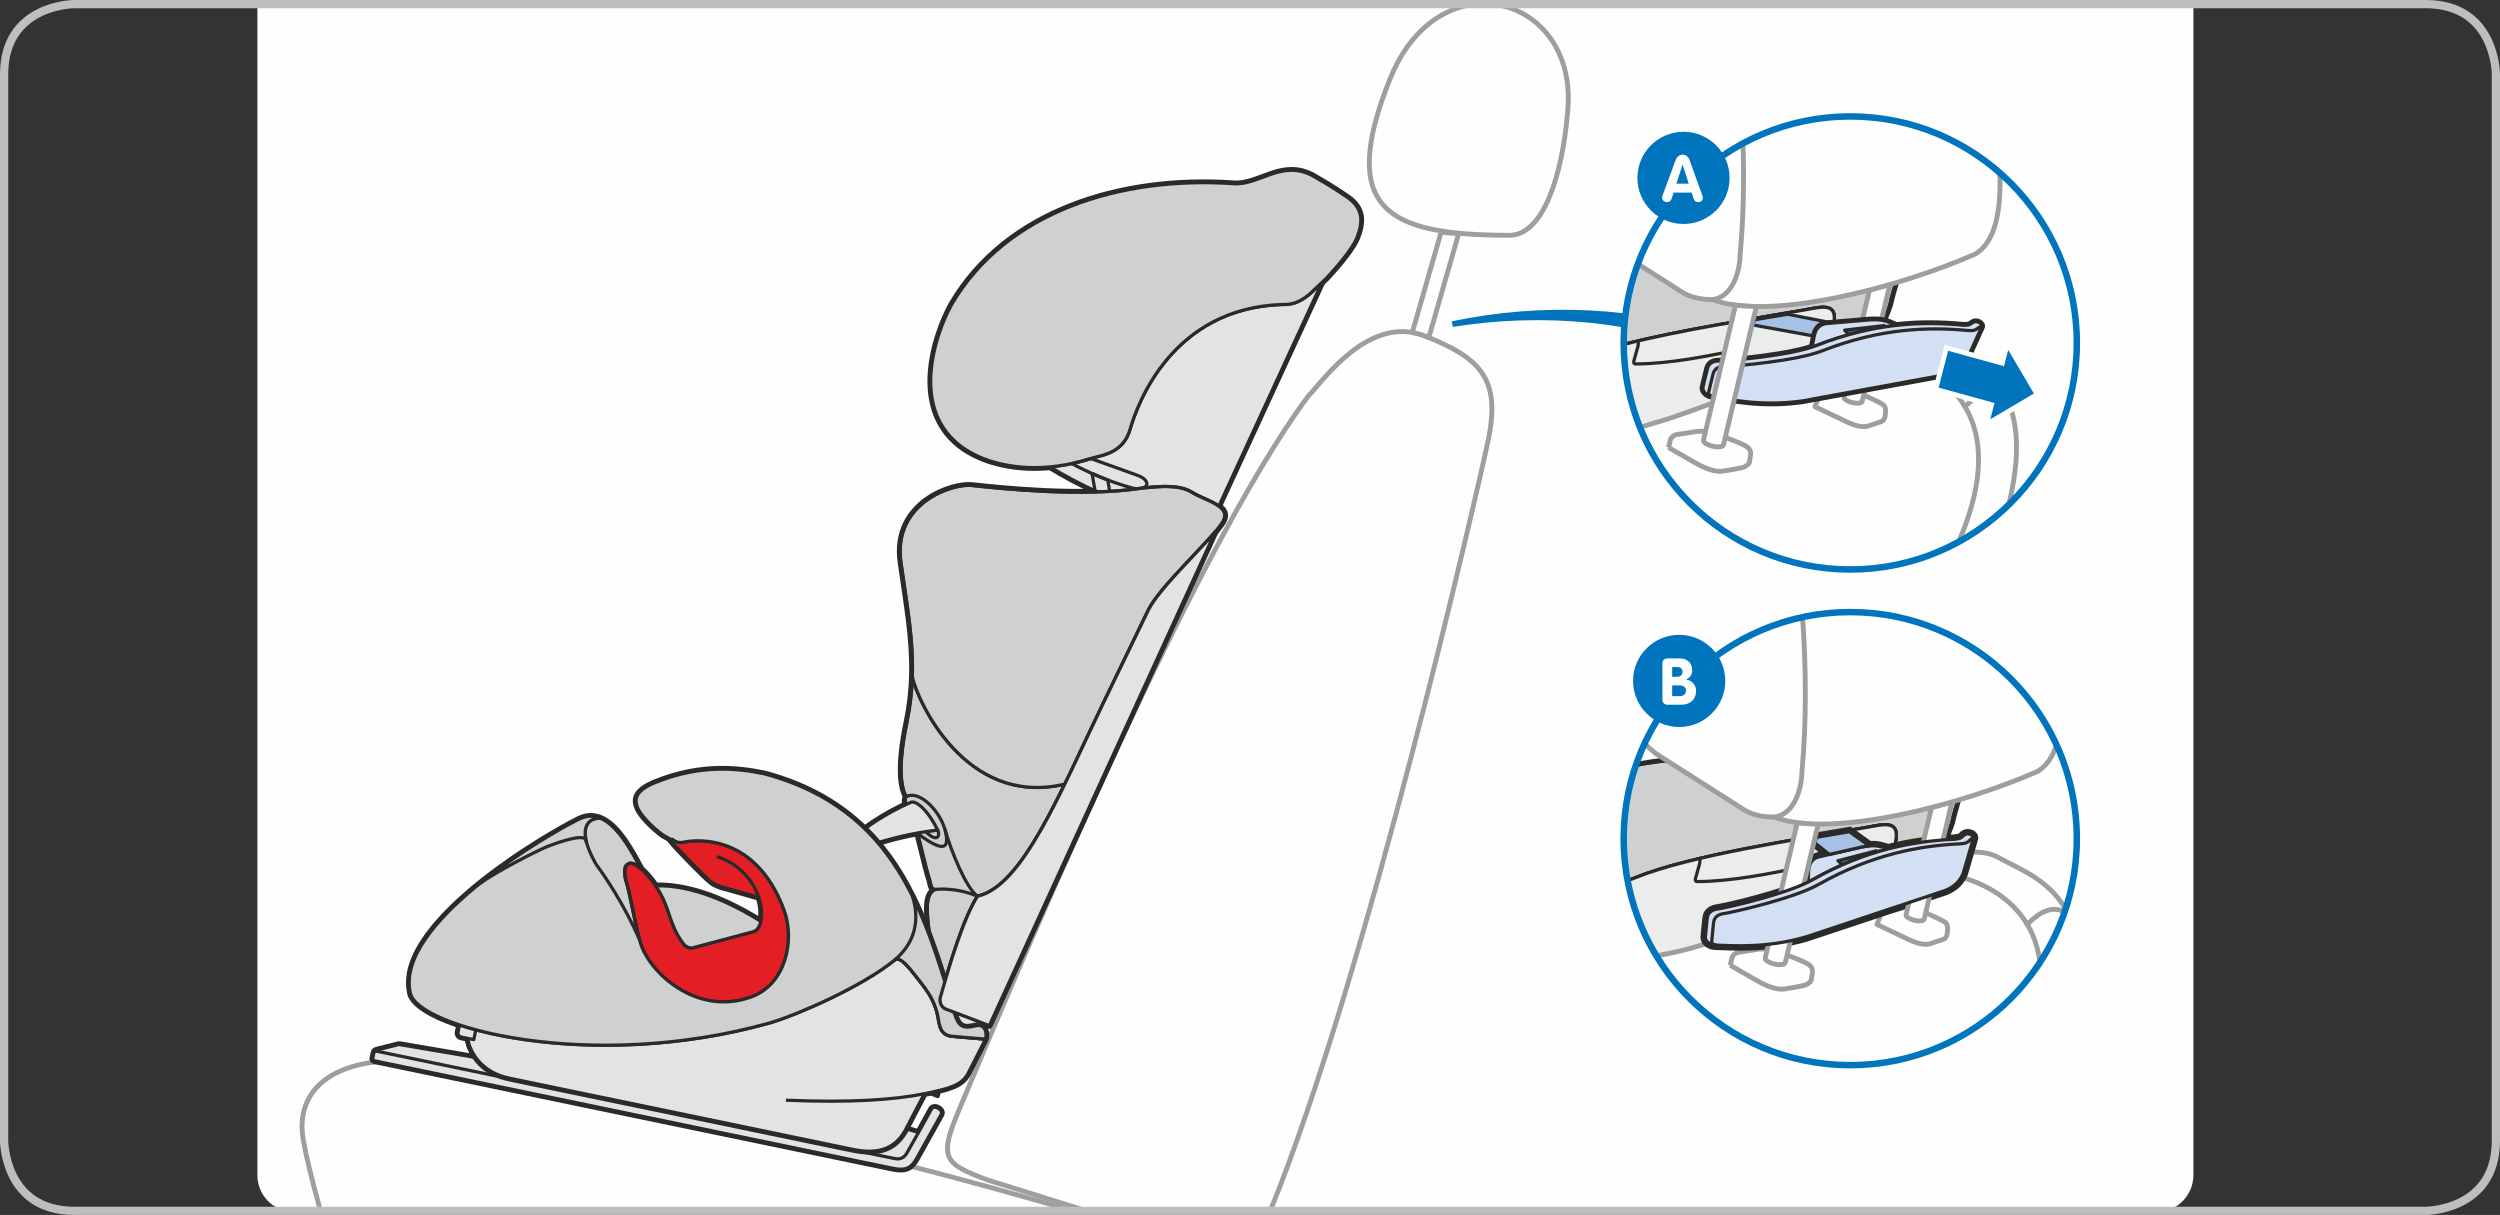 <?xml version="1.0" encoding="UTF-8"?>
<!DOCTYPE svg PUBLIC "-//W3C//DTD SVG 1.1//EN" "http://www.w3.org/Graphics/SVG/1.1/DTD/svg11.dtd">
<!-- Creator: CorelDRAW 2017 -->
<svg xmlns="http://www.w3.org/2000/svg" xml:space="preserve" width="107mm" height="52mm" version="1.1" style="shape-rendering:geometricPrecision; text-rendering:geometricPrecision; image-rendering:optimizeQuality; fill-rule:evenodd; clip-rule:evenodd"
viewBox="0 0 10526.98 5115.9"
 xmlns:xlink="http://www.w3.org/1999/xlink">
 <rect x="0" y="0" width="10526.98" height="5115.9" fill="#333333" stroke="none"/>
 <defs>
  <style type="text/css">
   <![CDATA[
    .str10 {stroke:#FEFEFE;stroke-width:41.09;stroke-miterlimit:4}
    .str8 {stroke:#2B2A29;stroke-width:41.09;stroke-miterlimit:4}
    .str5 {stroke:#2B2A29;stroke-width:13.7;stroke-miterlimit:4}
    .str11 {stroke:#BEBEBF;stroke-width:34.71;stroke-miterlimit:4}
    .str4 {stroke:#2B2A29;stroke-width:27.38;stroke-miterlimit:4}
    .str9 {stroke:#0074BC;stroke-width:27.38;stroke-miterlimit:4}
    .str0 {stroke:#9D9E9E;stroke-width:20.54;stroke-linejoin:round;stroke-miterlimit:4}
    .str6 {stroke:#7D7D7D;stroke-width:13.7;stroke-linejoin:round;stroke-miterlimit:4}
    .str2 {stroke:#2B2A29;stroke-width:13.7;stroke-linejoin:round;stroke-miterlimit:4}
    .str1 {stroke:#2B2A29;stroke-width:27.38;stroke-linejoin:round;stroke-miterlimit:4}
    .str7 {stroke:#9D9E9E;stroke-width:20.54;stroke-linecap:round;stroke-linejoin:round;stroke-miterlimit:4}
    .str3 {stroke:#2B2A29;stroke-width:13.7;stroke-linecap:round;stroke-linejoin:round;stroke-miterlimit:4}
    .fil1 {fill:none;fill-rule:nonzero}
    .fil0 {fill:#FEFEFE;fill-rule:nonzero}
    .fil6 {fill:#EBECEC;fill-rule:nonzero}
    .fil2 {fill:#E3E3E3;fill-rule:nonzero}
    .fil3 {fill:#CFD0D0;fill-rule:nonzero}
    .fil4 {fill:#E31E24;fill-rule:nonzero}
    .fil7 {fill:#D3DFF3;fill-rule:nonzero}
    .fil8 {fill:#A5C2E6;fill-rule:nonzero}
    .fil9 {fill:#39758C;fill-rule:nonzero}
    .fil5 {fill:#0074BC;fill-rule:nonzero}
   ]]>
  </style>
 </defs>
 <g id="Слой_x0020_1">
  <path class="fil0" d="M9235.87 4948.22c0,72.3 -49.36,133 -116.22,150.32l-7919.63 0c-65.87,-17.06 -114.74,-76.23 -116.18,-147.11l0 -4934.08 8152.03 0 0 4930.87z"/>
  <path class="fil0" d="M1349.51 5098.54c-38.74,-138.6 -63.73,-244.65 -71.06,-291.75 -45.71,-229.69 145.05,-399.61 620.43,-322.53 562.81,91.35 1743.36,355.65 2617.93,614.28l-3167.3 0z"/>
  <path class="fil1 str0" d="M1349.51 5098.54c-38.74,-138.6 -63.73,-244.65 -71.06,-291.75 -45.71,-229.69 145.05,-399.61 620.43,-322.53 562.81,91.35 1743.36,355.65 2617.93,614.28"/>
  <path class="fil0" d="M4161.07 4969.64c-191.69,-71.26 -208.25,-93.26 -120.58,-301.3 193.08,-458.38 968.06,-2331.67 1469.34,-3001.76 60.98,-62.31 254.54,-344.92 490.38,-251.73 235.86,93.36 320,181.79 266.23,438.63 -45.11,214.93 -509.54,2244.42 -917.62,3245.07l-775.09 0c-163.84,-51.78 -324.05,-101.65 -412.67,-128.9z"/>
  <path class="fil1 str0" d="M4161.07 4969.64c-191.69,-71.26 -208.25,-93.26 -120.58,-301.3 193.08,-458.38 968.06,-2331.67 1469.34,-3001.76 60.98,-62.31 254.54,-344.92 490.38,-251.73 235.86,93.36 320,181.79 266.23,438.63 -45.11,214.93 -509.54,2244.42 -917.62,3245.07m-775.09 0c-163.84,-51.78 -324.05,-101.65 -412.67,-128.9"/>
  <path class="fil0" d="M6347.84 990.76c-499.99,-1.81 -718.24,-104.2 -493.99,-660.24 80.84,-200.6 220.71,-298.33 357.93,-313.16l73.39 0c185.88,19.85 345.44,191.65 314.99,462.65 -20.24,237.71 -96.42,520.02 -252.32,510.76z"/>
  <path class="fil1 str0" d="M6347.84 990.76c-499.99,-1.81 -718.24,-104.2 -493.99,-660.24 80.84,-200.6 220.71,-298.33 357.93,-313.16m73.39 0c185.88,19.85 345.44,191.65 314.99,462.65 -20.24,237.71 -96.42,520.02 -252.32,510.76"/>
  <path class="fil0" d="M5946.72 1400.06c17.63,3.02 35.41,7.53 53.49,14.75 5.66,2.33 10.89,4.38 16.2,6.42l125.64 -437.21c-24.96,-1.59 -49.74,-3.71 -73.96,-6.25l-121.38 422.29z"/>
  <path class="fil1 str0" d="M5946.72 1400.06c17.63,3.02 35.41,7.53 53.49,14.75 5.66,2.33 10.89,4.38 16.2,6.42l125.64 -437.21c-24.96,-1.59 -49.74,-3.71 -73.96,-6.25l-121.38 422.29"/>
  <path class="fil0" d="M1673.8 4399.54l-86.39 21.82c-5.79,1.25 -11.34,3.61 -12.91,11.53l-4.89 23.45c-0.97,4.65 2.08,9.38 9.09,10.87l2180.8 452.24c58.45,12.14 77.99,-5.07 98.05,-38.07l104.99 -188.05c11.45,-21.2 -29.92,-42.65 -40.68,-22.97l-54.18 98.05 -540.95 -156.39 -1190.01 -278.67 -44.87 134.77 -405.55 -69.16c-3.89,-0.35 -8.85,-0.91 -12.49,0.59z"/>
  <path class="fil0" d="M1673.8 4399.54l-86.39 21.82c-5.79,1.25 -11.34,3.61 -12.91,11.53l-4.89 23.45c-0.97,4.65 2.08,9.38 9.09,10.87l2180.8 452.24c58.45,12.14 77.99,-5.07 98.05,-38.07l104.99 -188.05c11.45,-21.2 -29.92,-42.65 -40.68,-22.97l-54.18 98.05 -540.95 -156.39 -1190.01 -278.67 -44.87 134.77 -405.55 -69.16c-3.89,-0.35 -8.85,-0.91 -12.49,0.59z"/>
  <path class="fil0" d="M3867.68 4768.41l-46.05 81.63c-7.91,15.69 -22.81,35.05 -53.7,28.6l-2175.59 -451.03c-5.14,-1.17 -16.38,-2.18 -17.84,5.28l2293.18 335.52z"/>
  <path class="fil1 str1" d="M5396.61 1282.2c-460.35,16.73 -606.47,415.44 -638.37,525.81 -26.48,91.63 -102.67,106.73 -152.06,118.63 -68.06,22.46 -129.63,34.23 -184.19,39.32 93.57,57.9 297.59,168.2 508.33,205.2l-15.93 34.67 170.79 27.42 481.32 -1044.07 -52.48 49.63c-46.01,38.42 -80.38,44.67 -117.41,43.39"/>
  <path class="fil1 str1" d="M5662.86 823.99c80.65,49.42 77.08,110.5 50.46,177.7 -16.28,40.96 -74.17,111.93 -125.99,167.74l-73.31 69.38c-46.01,38.42 -80.38,44.67 -117.41,43.39 -460.35,16.73 -606.47,415.44 -638.37,525.81 -26.48,91.63 -102.67,106.73 -152.06,118.63 -222.4,73.44 -376.95,33.77 -442.75,12.71 -377.03,-129.64 -223.21,-538.74 -155.43,-658.47 230.35,-392.23 713.24,-538.77 1181.68,-507.74 110.31,11.97 207.45,-106.11 341.14,-31.1 78.44,44.08 132.03,81.94 132.03,81.94"/>
  <path class="fil1 str1" d="M3841.48 2849.16c-1.88,60.98 -8.68,123.7 -22.63,191.27 -48.04,231.19 -12.81,294.74 -3.16,314.87 -12.11,7.22 -2.5,100.86 46.96,153.52 0.38,0.3 0.73,0.59 1.14,0.83 18.85,73.37 36.03,148.1 45.09,177.26 17.22,53.93 6.77,49.1 27.49,58.62 -81.98,41.82 25.33,271 -24.44,462.34 -23.22,88.67 73.65,94.64 83.55,45.88 -30.93,-7.95 -37.87,-26.86 -37.28,-48.9 37.87,-134.18 97.8,-337.01 157.91,-431.07 131.75,-28.74 248.26,-227.83 367.1,-471.02l-3.46 -0.17c-415.03,95.92 -617.83,-353.95 -638.27,-453.42"/>
  <path class="fil1 str1" d="M4835.47 2569c50.36,-102.24 273.88,-303.31 313.51,-371.4 39.53,-68.13 -69.31,-87.16 -130.47,-125.22 -61.18,-38.18 -166.73,-20.1 -207.3,-17.49 -248.26,39.35 -604.12,1.94 -717.89,-10.76 -81.59,-9.61 -334.95,72.36 -299.83,323.37 25.47,180.55 52.96,325.18 48,481.67 20.47,99.47 223.24,549.34 638.27,453.42l3.5 0.17c53.55,-109.53 107.63,-228.27 163.68,-344.26l188.53 -389.49"/>
  <path class="fil1 str1" d="M3643.37 3591.62l2.47 -27.08c84.96,-28.53 192.31,-57.68 302.44,-69.13 -44.81,-91.25 -93.78,-125.47 -112.87,-117.07 -115.39,51.3 -192.52,108.46 -240.63,147.67 -6.84,4.76 -11.41,10.52 -6.59,17.01l25.96 43.28 21.97 7.25c3.43,0.22 6.91,1.43 7.25,-1.94"/>
  <path class="fil1 str1" d="M4646.97 2958.49c-180.48,373.45 -339.76,773.6 -530.82,815.28 -60.11,94.05 -120.06,296.85 -157.95,431.07 -0.56,22.04 6.39,40.95 37.28,48.9l170.27 64.97 951.16 -2078.73c-75.25,87.95 -239.14,243.16 -281.41,329.02l-188.52 389.49"/>
  <path class="fil2" d="M5396.61 1282.2c-460.35,16.73 -606.47,415.44 -638.37,525.81 -26.48,91.63 -102.67,106.73 -152.06,118.63 -68.06,22.46 -129.63,34.23 -184.19,39.32 93.57,57.9 297.59,168.2 508.33,205.2l-15.93 34.67 170.79 27.42 481.32 -1044.07 -52.48 49.63c-46.01,38.42 -80.38,44.67 -117.41,43.39z"/>
  <path class="fil1 str2" d="M5396.61 1282.2c-460.35,16.73 -606.47,415.44 -638.37,525.81 -26.48,91.63 -102.67,106.73 -152.06,118.63 -68.06,22.46 -129.63,34.23 -184.19,39.32 93.57,57.9 297.59,168.2 508.33,205.2l-15.93 34.67 170.79 27.42 481.32 -1044.07 -52.48 49.63c-46.01,38.42 -80.38,44.67 -117.41,43.39"/>
  <path class="fil3" d="M5662.86 823.99c80.65,49.42 77.08,110.5 50.46,177.7 -16.28,40.96 -74.17,111.93 -125.99,167.74l-73.31 69.38c-46.01,38.42 -80.38,44.67 -117.41,43.39 -460.35,16.73 -606.47,415.44 -638.37,525.81 -26.48,91.63 -102.67,106.73 -152.06,118.63 -222.4,73.44 -376.95,33.77 -442.75,12.71 -377.03,-129.64 -223.21,-538.74 -155.43,-658.47 230.35,-392.23 713.24,-538.77 1181.68,-507.74 110.31,11.97 207.45,-106.11 341.14,-31.1 78.44,44.08 132.03,81.94 132.03,81.94z"/>
  <path class="fil1 str2" d="M5662.86 823.99c80.65,49.42 77.08,110.5 50.46,177.7 -16.28,40.96 -74.17,111.93 -125.99,167.74l-73.31 69.38c-46.01,38.42 -80.38,44.67 -117.41,43.39 -460.35,16.73 -606.47,415.44 -638.37,525.81 -26.48,91.63 -102.67,106.73 -152.06,118.63 -222.4,73.44 -376.95,33.77 -442.75,12.71 -377.03,-129.64 -223.21,-538.74 -155.43,-658.47 230.35,-392.23 713.24,-538.77 1181.68,-507.74 110.31,11.97 207.45,-106.11 341.14,-31.1 78.44,44.08 132.03,81.94 132.03,81.94"/>
  <path class="fil1 str2" d="M4765.63 2054.3c66.81,18.39 90.69,-29.09 22.9,-53.28l-195.4 -70.25c-27.73,8.61 -54.52,15.72 -80.21,21.28 62.68,33.56 152.61,74.79 252.71,102.25"/>
  <path class="fil1 str2" d="M4598.38 1993.83l12.66 72.92c21.28,9.75 43.39,19.4 66.19,28.88l-12.74 -74.52c-23.08,-8.72 -45.19,-17.95 -66.11,-27.28"/>
  <path class="fil3" d="M3841.48 2849.16c-1.88,60.98 -8.68,123.7 -22.63,191.27 -48.04,231.19 -12.81,294.74 -3.16,314.87 -12.11,7.22 -2.5,100.86 46.96,153.52 0.38,0.3 0.73,0.59 1.14,0.83 18.85,73.37 36.03,148.1 45.09,177.26 17.22,53.93 6.77,49.1 27.49,58.62 -81.98,41.82 25.33,271 -24.44,462.34 -23.22,88.67 73.65,94.64 83.55,45.88 -30.93,-7.95 -37.87,-26.86 -37.28,-48.9 37.87,-134.18 97.8,-337.01 157.91,-431.07 131.75,-28.74 248.26,-227.83 367.1,-471.02l-3.46 -0.17c-415.03,95.92 -617.83,-353.95 -638.27,-453.42z"/>
  <path class="fil1 str2" d="M3841.48 2849.16c-1.88,60.98 -8.68,123.7 -22.63,191.27 -48.04,231.19 -12.81,294.74 -3.16,314.87 -12.11,7.22 -2.5,100.86 46.96,153.52 0.38,0.3 0.73,0.59 1.14,0.83 18.85,73.37 36.03,148.1 45.09,177.26 17.22,53.93 6.77,49.1 27.49,58.62 -81.98,41.82 25.33,271 -24.44,462.34 -23.22,88.67 73.65,94.64 83.55,45.88 -30.93,-7.95 -37.87,-26.86 -37.28,-48.9 37.87,-134.18 97.8,-337.01 157.91,-431.07 131.75,-28.74 248.26,-227.83 367.1,-471.02l-3.46 -0.17c-415.03,95.92 -617.83,-353.95 -638.27,-453.42"/>
  <path class="fil3" d="M4835.47 2569c50.36,-102.24 273.88,-303.31 313.51,-371.4 39.53,-68.13 -69.31,-87.16 -130.47,-125.22 -61.18,-38.18 -166.73,-20.1 -207.3,-17.49 -248.26,39.35 -604.12,1.94 -717.89,-10.76 -81.59,-9.61 -334.95,72.36 -299.83,323.37 25.47,180.55 52.96,325.18 48,481.67 20.47,99.47 223.24,549.34 638.27,453.42l3.5 0.17c53.55,-109.53 107.63,-228.27 163.68,-344.26l188.53 -389.49z"/>
  <path class="fil1 str2" d="M4835.47 2569c50.36,-102.24 273.88,-303.31 313.51,-371.4 39.53,-68.13 -69.31,-87.16 -130.47,-125.22 -61.18,-38.18 -166.73,-20.1 -207.3,-17.49 -248.26,39.35 -604.12,1.94 -717.89,-10.76 -81.59,-9.61 -334.95,72.36 -299.83,323.37 25.47,180.55 52.96,325.18 48,481.67 20.47,99.47 223.24,549.34 638.27,453.42l3.5 0.17c53.55,-109.53 107.63,-228.27 163.68,-344.26l188.53 -389.49"/>
  <path class="fil1 str2" d="M3862.66 3508.81c135.49,101.73 131.06,43.21 116.23,-17.12 -27.63,-89.72 -115.09,-166.1 -163.19,-136.4 -12.11,7.22 -2.5,100.86 46.96,153.52"/>
  <path class="fil1 str2" d="M3995.48 4253.73l137.75 49.88c0,0 -4.27,30.81 -33.87,52.41 -27.31,-20.44 -83.51,-67.26 -103.87,-102.29"/>
  <path class="fil2" d="M3971.36 4241.73l-32.03 62.78c-39.23,15.03 -72.61,44.47 -91.5,85.35 -38.31,83.03 -1.98,181.42 81.05,219.81 6.66,3.12 13.64,5.62 20.47,7.8l28.71 -92.87c-2.95,-0.93 -5.77,-1.91 -8.58,-3.16 -34.29,-15.83 -49.32,-56.5 -33.53,-91 15.8,-34.19 56.51,-49.21 90.87,-33.38l28.6 13.15 77.81 -106.59 -137.79 -49.88c-10.72,-2.84 -18.43,-6.94 -24.08,-12z"/>
  <path class="fil1 str2" d="M3971.36 4241.73l-32.03 62.78c-39.23,15.03 -72.61,44.47 -91.5,85.35 -38.31,83.03 -1.98,181.42 81.05,219.81 6.66,3.12 13.64,5.62 20.47,7.8l28.71 -92.87c-2.95,-0.93 -5.77,-1.91 -8.58,-3.16 -34.29,-15.83 -49.32,-56.5 -33.53,-91 15.8,-34.19 56.51,-49.21 90.87,-33.38l28.6 13.15 77.81 -106.59 -137.79 -49.88c-10.72,-2.84 -18.43,-6.94 -24.08,-12"/>
  <path class="fil1 str2" d="M3948.28 3495.41c12,23.99 -1.32,55.5 -50.71,6.04 15.79,-1.95 22.38,-3.65 50.71,-6.04"/>
  <path class="fil1 str2" d="M3978.88 3491.69c26.55,93.89 89.69,248.86 137.23,282.07"/>
  <path class="fil1 str2" d="M3936.33 3745.55c0,0 81.32,-12.74 179.76,28.25"/>
  <path class="fil1 str2" d="M4835.43 2569c50.36,-102.24 273.88,-303.31 313.52,-371.4 39.53,-68.13 -69.31,-87.16 -130.47,-125.23 -61.19,-38.17 -166.74,-20.09 -207.31,-17.49 -248.26,39.36 -604.11,1.95 -717.88,-10.75 -81.6,-9.61 -334.96,72.36 -299.84,323.37 35.3,250.9 75.35,432.35 25.37,672.94 -48.03,231.19 -12.81,294.74 -3.16,314.87 -12.08,7.22 -2.5,100.86 46.96,153.52 0.38,0.3 0.73,0.59 1.15,0.83 18.84,73.41 36.02,148.1 45.08,177.26 17.22,53.93 6.77,49.1 27.49,58.66 -81.97,41.82 25.34,270.96 -24.43,462.3 -23.22,88.71 73.65,94.64 83.54,45.88 -30.89,-7.95 -37.87,-26.86 -37.28,-48.87 37.87,-134.21 97.8,-337.04 157.92,-431.09 191.1,-41.66 350.33,-441.83 530.81,-815.28l188.53 -389.49"/>
  <path class="fil2" d="M3643.34 3591.62l2.46 -27.08c84.96,-28.53 192.32,-57.68 302.44,-69.13 -44.8,-91.25 -93.78,-125.47 -112.87,-117.07 -115.4,51.3 -192.53,108.46 -240.63,147.67 -6.84,4.76 -11.42,10.52 -6.59,17.01l25.95 43.28 21.97 7.25c3.44,0.22 6.91,1.43 7.26,-1.94z"/>
  <path class="fil1 str2" d="M3643.34 3591.62l2.46 -27.08c84.96,-28.53 192.32,-57.68 302.44,-69.13 -44.8,-91.25 -93.78,-125.47 -112.87,-117.07 -115.4,51.3 -192.53,108.46 -240.63,147.67 -6.84,4.76 -11.42,10.52 -6.59,17.01l25.95 43.28 21.97 7.25c3.44,0.22 6.91,1.43 7.26,-1.94"/>
  <path class="fil2" d="M1673.8 4399.54l-86.39 21.82c-5.79,1.25 -11.34,3.61 -12.91,11.53l-4.89 23.45c-0.97,4.65 2.08,9.38 9.09,10.87l2180.8 452.24c58.45,12.14 77.99,-5.07 98.05,-38.07l104.99 -188.05c11.45,-21.2 -29.92,-42.65 -40.68,-22.97l-54.18 98.05 -540.95 -156.39 -1190.01 -278.67 -44.87 134.77 -405.55 -69.16c-3.89,-0.35 -8.85,-0.91 -12.49,0.59z"/>
  <path class="fil1 str1" d="M1673.8 4399.54l-86.39 21.82c-5.79,1.25 -11.34,3.61 -12.91,11.53l-4.89 23.45c-0.97,4.65 2.08,9.38 9.09,10.87l2180.8 452.24c58.45,12.14 77.99,-5.07 98.05,-38.07l104.99 -188.05c11.45,-21.2 -29.92,-42.65 -40.68,-22.97l-54.18 98.05 -540.95 -156.39 -1190.01 -278.67 -44.87 134.77 -405.55 -69.16c-3.89,-0.35 -8.85,-0.91 -12.49,0.59"/>
  <path class="fil2" d="M1673.8 4399.54l-86.39 21.82c-5.79,1.25 -11.34,3.61 -12.91,11.53l-4.89 23.45c-0.97,4.65 2.08,9.38 9.09,10.87l2180.8 452.24c58.45,12.14 77.99,-5.07 98.05,-38.07l104.99 -188.05c11.45,-21.2 -29.92,-42.65 -40.68,-22.97l-54.18 98.05 -540.95 -156.39 -1190.01 -278.67 -44.87 134.77 -405.55 -69.16c-3.89,-0.35 -8.85,-0.91 -12.49,0.59z"/>
  <path class="fil1 str2" d="M1673.8 4399.54l-86.39 21.82c-5.79,1.25 -11.34,3.61 -12.91,11.53l-4.89 23.45c-0.97,4.65 2.08,9.38 9.09,10.87l2180.8 452.24c58.45,12.14 77.99,-5.07 98.05,-38.07l104.99 -188.05c11.45,-21.2 -29.92,-42.65 -40.68,-22.97l-54.18 98.05 -540.95 -156.39 -1190.01 -278.67 -44.87 134.77 -405.55 -69.16c-3.89,-0.35 -8.85,-0.91 -12.49,0.59"/>
  <path class="fil1 str2" d="M3867.68 4768.41l-46.05 81.63c-7.91,15.69 -22.81,35.05 -53.7,28.6l-2175.59 -451.03c-5.14,-1.17 -16.38,-2.18 -17.84,5.28"/>
  <line class="fil1 str2" x1="2091.85" y1="4468.11" x2="2072.93" y2= "4525.84" />
  <path class="fil1 str1" d="M4105.88 4319.88c-49.46,12.92 -70.04,2.68 -86,-49.94 -9.76,-32.42 -19.62,-65.08 -29.54,-97.7 -3.85,-12.29 -7.63,-24.67 -11.41,-36.89 -11.35,-36.85 -23.08,-73.47 -35.48,-109.88 -2.18,-6.77 -4.57,-13.4 -6.91,-19.99 -11.48,-33.39 -23.56,-66.4 -36.44,-99.12 -2.25,-5.7 -4.34,-11.63 -6.66,-17.39 -14.2,-35.19 -29.67,-69.62 -46.12,-103.57 -1.84,-3.92 -3.37,-8.16 -5.38,-12.04 0.38,0.88 0.38,1.7 0.76,2.57 -114.6,-231.67 -289.52,-427.21 -621.67,-517.03 -111.86,-23.18 -270.61,-42.44 -465.43,37.62 -117.83,48.38 -87.01,110.3 -1.42,189.12 35.51,32.59 48.1,36.41 72.91,49.95l-4.33 1.46c32.27,39.78 139.72,150 170.16,174.27 15.1,12.95 40.89,23.45 67.61,29.04l134.21 38.04c10.56,23.92 15.9,67.43 8.61,100.96 -217.61,-135.36 -362.55,-151.32 -442.69,-149.59 0.14,0.15 0.31,0.25 0.49,0.59 -10.45,-15.27 -22.63,-31.27 -37.91,-48.07 -8.71,-9.64 -16.31,-17.21 -23.7,-23.63 -4.31,-8.2 -8.92,-16.76 -13.61,-25.37 -1.39,-2.6 -2.74,-5.03 -4.2,-7.66 -4.34,-8.09 -8.91,-16.28 -13.74,-24.51 -0.84,-1.56 -1.52,-3.05 -2.57,-4.61 -5.41,-9.61 -11.21,-19.17 -17.11,-28.53 -0.97,-1.8 -2.02,-3.36 -3.16,-4.97 -5.27,-8.39 -10.63,-16.55 -16.14,-24.54 -1.1,-1.42 -2.05,-2.91 -3.01,-4.37 -6.67,-9.24 -13.44,-18.15 -20.41,-26.55 -0.34,-0.59 -0.76,-1.11 -1.28,-1.52 -6.53,-7.81 -13.22,-14.92 -20.13,-21.8 -1.18,-1.1 -2.33,-2.39 -3.54,-3.43 -14.86,-14.23 -30.65,-25.61 -47.31,-33.17 -0.62,-0.29 -1.21,-0.88 -1.73,-1.08 -0.31,-0.07 -0.59,0 -0.87,-0.1 -28.22,-12.15 -58.86,-13.54 -92.43,2.8 -41.68,20.38 -122.61,65.33 -215.7,125.64 0.31,-0.18 0.59,-0.52 0.87,-0.63 -8.39,5.35 -17.07,11.25 -25.72,16.94 -1.14,0.84 -2.32,1.59 -3.47,2.39 -9.43,6.15 -18.95,12.57 -28.45,19.17 -2.68,1.84 -5.31,3.68 -8.06,5.48 -15.65,10.86 -31.54,22.11 -47.44,33.64 -4.38,3.19 -8.79,6.39 -13.15,9.54 -7.7,5.59 -15.2,11.27 -22.83,17 -6.01,4.55 -11.91,8.99 -17.88,13.58 -7.01,5.45 -14.03,10.82 -21,16.27 -11.41,8.88 -22.77,18.15 -33.94,27.39 -5.82,4.75 -11.45,9.75 -17.29,14.5 -7.46,6.36 -14.78,12.81 -22.14,19.26 -5.49,4.72 -10.79,9.31 -16.14,14.24 -11.52,10.23 -22.7,20.75 -33.7,31.13 -3.65,3.47 -7.11,7.11 -10.59,10.69 -8.4,8.19 -16.59,16.41 -24.67,24.84 -4.03,4.2 -8.02,8.44 -11.84,12.74 -9.06,9.75 -17.95,19.68 -26.48,29.67 -1.91,2.19 -4.02,4.48 -5.9,6.74 -9.37,11.34 -18.22,22.63 -26.65,33.94 -2.77,3.78 -5.52,7.53 -8.09,11.27 -6.84,9.62 -13.22,19.19 -19.26,28.71 -1.77,2.84 -3.64,5.52 -5.27,8.43 -7.22,11.84 -13.65,23.74 -19.44,35.78 -1.56,3.02 -2.74,6.08 -4.13,9.1 -4.37,9.78 -8.25,19.33 -11.66,29.04 -1.14,2.99 -2.25,6.08 -3.27,9.24 -3.71,11.93 -6.84,23.91 -8.82,35.81 -0.34,1.98 -0.41,3.99 -0.66,5.97 -1.42,10.17 -2.18,20.17 -2.21,30.12 -0.04,3.16 -0.04,6.36 0.1,9.54 0.56,11.74 1.77,23.46 4.45,35.02 0.8,4.55 2.5,9.09 4.86,13.88 0.96,2.09 2.53,4.23 3.85,6.39 1.63,2.5 3.06,5.14 5.04,7.81 1.94,2.46 4.37,4.96 6.73,7.39 1.98,2.33 3.93,4.55 6.32,6.88 2.77,2.53 5.97,5.24 9.09,7.84 2.65,2.22 5.15,4.31 7.88,6.52 3.51,2.57 7.36,5.14 11.15,7.85 3.26,2.18 6.39,4.34 9.75,6.48 4.02,2.61 8.5,5.07 12.84,7.63 3.89,2.26 7.77,4.45 11.87,6.63 4.55,2.54 9.27,4.79 14.09,7.18 4.75,2.36 9.44,4.72 14.47,7.01 4.75,2.18 9.72,4.41 14.72,6.56 5.69,2.57 11.56,4.93 17.56,7.39 2.5,1.01 4.58,2.05 7.11,2.88 -0.07,0 -0.1,-0.11 -0.28,-0.21 15.93,6.28 32.62,12.39 50.57,18.36 -0.21,-0.07 -0.34,-0.07 -0.45,-0.14l-6.36 30.54c-1.94,9.55 3.99,18.44 13.26,20.38l27.28 5.7 6.63 27.45c20.3,56.86 68.65,119.36 169.23,140.19l1444.9 299.6c103.36,21.41 174.61,1.07 219.88,-76.88l82.29 -157.29c109.25,-22.49 155.94,-35.23 183.7,-84.89l73.76 -144.94c6.21,-16.28 4.34,-68.54 -43.7,-55.74"/>
  <path class="fil2" d="M3952.58 4299.68c-12.81,-92.98 -58.3,-140.49 -104.33,-199.6 -45.99,-59.07 -67.26,-69.21 -81.25,-57.61 -133.52,109.46 -403.02,228.45 -524.28,264.39 -509.75,143.31 -1006.24,102.01 -1285.42,16.21l18.56 76.74c20.27,56.85 68.65,119.36 169.2,140.22l1444.94 299.56c103.35,21.45 174.61,1.11 219.87,-76.88l82.26 -157.26c109.29,-22.53 155.98,-35.26 183.74,-84.89l73.75 -144.94 -143.27 -12.29c-42.34,-5.97 -47.76,-36.17 -53.77,-63.65z"/>
  <path class="fil1 str2" d="M3952.58 4299.68c-12.81,-92.98 -58.3,-140.49 -104.33,-199.6 -45.99,-59.07 -67.26,-69.21 -81.25,-57.61 -133.52,109.46 -403.02,228.45 -524.28,264.39 -509.75,143.31 -1006.24,102.01 -1285.42,16.21l18.56 76.74c20.27,56.85 68.65,119.36 169.2,140.22l1444.94 299.56c103.35,21.45 174.61,1.11 219.87,-76.88l82.26 -157.26c109.29,-22.53 155.98,-35.26 183.74,-84.89l73.75 -144.94 -143.27 -12.29c-42.34,-5.97 -47.76,-36.17 -53.77,-63.65"/>
  <path class="fil2" d="M1928.65 4346.33c-1.91,9.55 3.99,18.4 13.26,20.38l53.14 10.93 8.54 -41.4c-24.23,-6.59 -47.14,-13.22 -68.58,-20.44l-6.36 30.54z"/>
  <path class="fil1 str2" d="M1928.65 4346.33c-1.91,9.55 3.99,18.4 13.26,20.38l53.14 10.93 8.54 -41.4c-24.23,-6.59 -47.14,-13.22 -68.58,-20.44l-6.36 30.54"/>
  <path class="fil1 str2" d="M3892.12 4605.46c-122.62,25.13 -311.02,38.9 -582.88,27.17"/>
  <path class="fil4" d="M2875.61 3970.87c11.63,17.56 30.65,24.08 44.29,19.29l252.32 -67.02c43.45,-13.7 39.81,-105.64 22.52,-144.76l-134.21 -38.04c-26.72,-5.55 -52.51,-16.1 -67.61,-29.04 -30.44,-24.26 -137.89,-134.49 -170.17,-174.27l8.61 -2.99c0,0 16.46,17.35 43.46,12.92 25.69,-6.67 300.53,-58.42 427.25,286.5 45.57,125.4 7.57,310.63 -137.69,364.05 -230.28,84.73 -431.37,-103.21 -467.85,-227.4 -23.49,-80.31 -44.14,-210.46 -59.42,-257.04 -14.19,-43.7 -6.87,-134.39 86.14,-30.79 107.39,119.51 80.32,193.57 152.37,288.6z"/>
  <path class="fil1 str3" d="M2875.61 3970.87c11.63,17.56 30.65,24.08 44.29,19.29l252.32 -67.02c43.45,-13.7 39.81,-105.64 22.52,-144.76l-134.21 -38.04c-26.72,-5.55 -52.51,-16.1 -67.61,-29.04 -30.44,-24.26 -137.89,-134.49 -170.17,-174.27l8.61 -2.99c0,0 16.46,17.35 43.46,12.92 25.69,-6.67 300.53,-58.42 427.25,286.5 45.57,125.4 7.57,310.63 -137.69,364.05 -230.28,84.73 -431.37,-103.21 -467.85,-227.4 -23.49,-80.31 -44.14,-210.46 -59.42,-257.04 -14.19,-43.7 -6.87,-134.39 86.14,-30.79 107.39,119.51 80.32,193.57 152.37,288.6"/>
  <path class="fil1 str2" d="M3018.5 3607.45c40.61,10.44 136.3,55.46 176.24,170.89"/>
  <path class="fil3" d="M4105.88 4319.88c-49.46,12.92 -70.04,2.68 -86,-49.94 -126.44,-416.7 -244.1,-860.99 -798.86,-1011.06 -111.86,-23.18 -270.61,-42.44 -465.43,37.62 -117.83,48.38 -87.01,110.3 -1.42,189.12 35.51,32.59 48.1,36.41 72.99,49.95l4.19 -1.53c0,0 16.46,17.35 43.46,12.92 25.69,-6.67 300.53,-58.42 427.25,286.5 45.61,125.4 7.57,310.63 -137.69,364.05 -230.28,84.73 -431.37,-103.21 -467.81,-227.4 -23.53,-80.31 -44.18,-210.46 -59.46,-257.04 -8.36,-25.8 -11.93,-66.51 5.7,-73.58 10.04,-9.06 27.87,-7.04 56.85,19.33 -57.89,-108.43 -142.78,-267.52 -261.34,-209.61 -146.08,71.67 -777.24,444.26 -710.45,732.23 27.45,143.58 756.59,338.43 1514.87,125.43 121.27,-35.95 390.77,-154.89 524.25,-264.37 14.02,-11.63 35.29,-1.46 81.28,57.61 45.98,59.11 91.53,106.59 104.3,199.57 6,27.53 11.41,57.68 53.76,63.65l143.28 12.29c6.21,-16.28 4.34,-68.54 -43.7,-55.74z"/>
  <path class="fil1 str2" d="M4105.88 4319.88c-49.46,12.92 -70.04,2.68 -86,-49.94 -126.44,-416.7 -244.1,-860.99 -798.86,-1011.06 -111.86,-23.18 -270.61,-42.44 -465.43,37.62 -117.83,48.38 -87.01,110.3 -1.42,189.12 35.51,32.59 48.1,36.41 72.99,49.95l4.19 -1.53c0,0 16.46,17.35 43.46,12.92 25.69,-6.67 300.53,-58.42 427.25,286.5 45.61,125.4 7.57,310.63 -137.69,364.05 -230.28,84.73 -431.37,-103.21 -467.81,-227.4 -23.53,-80.31 -44.18,-210.46 -59.46,-257.04 -8.36,-25.8 -11.93,-66.51 5.7,-73.58 10.04,-9.06 27.87,-7.04 56.85,19.33 -57.89,-108.43 -142.78,-267.52 -261.34,-209.61 -146.08,71.67 -777.24,444.26 -710.45,732.23 27.45,143.58 756.59,338.43 1514.87,125.43 121.27,-35.95 390.77,-154.89 524.25,-264.37 14.02,-11.63 35.29,-1.46 81.28,57.61 45.98,59.11 91.53,106.59 104.3,199.57 6,27.53 11.41,57.68 53.76,63.65l143.28 12.29c6.21,-16.28 4.34,-68.54 -43.7,-55.74"/>
  <path class="fil3" d="M2875.61 3970.87c11.63,17.56 30.65,24.08 44.29,19.29l252.32 -67.02c16.93,-5.27 26.72,-22.49 31.27,-43.8 -217.72,-135.36 -362.66,-151.32 -442.83,-149.59 64.15,92.98 52.86,159.11 114.95,241.12z"/>
  <path class="fil1 str2" d="M2875.61 3970.87c11.63,17.56 30.65,24.08 44.29,19.29l252.32 -67.02c16.93,-5.27 26.72,-22.49 31.27,-43.8 -217.72,-135.36 -362.66,-151.32 -442.83,-149.59 64.15,92.98 52.86,159.11 114.95,241.12"/>
  <path class="fil1 str2" d="M2509.65 3638.85c36.59,48.94 119.85,172.15 182.87,316.81 -21.9,-80.83 -41.12,-198.66 -55.43,-242.6 -8.36,-25.8 -11.93,-66.47 5.66,-73.58 10.06,-9.06 27.91,-7.04 56.89,19.33 -41.33,-77.58 -96.65,-180.94 -168.05,-212.31 -41.93,-7.5 -116.45,25.72 -21.94,192.35"/>
  <path class="fil3" d="M3848.25 4100.11c46.02,59.11 91.52,106.59 104.33,199.61 6.01,27.49 11.42,57.64 53.77,63.61l143.27 12.29c6.18,-16.28 4.34,-68.51 -43.73,-55.74 -49.46,12.95 -70,2.68 -85.97,-49.94 -50.91,-168.13 -100.65,-340.69 -177.97,-496.6 39.91,125.92 -9.1,214.22 -74.94,269.16 13.99,-11.63 35.26,-1.46 81.25,57.61z"/>
  <path class="fil1 str2" d="M3848.25 4100.11c46.02,59.11 91.52,106.59 104.33,199.61 6.01,27.49 11.42,57.64 53.77,63.61l143.27 12.29c6.18,-16.28 4.34,-68.51 -43.73,-55.74 -49.46,12.95 -70,2.68 -85.97,-49.94 -50.91,-168.13 -100.65,-340.69 -177.97,-496.6 39.91,125.92 -9.1,214.22 -74.94,269.16 13.99,-11.63 35.26,-1.46 81.25,57.61"/>
  <path class="fil3" d="M2531.98 3446.54c-28.64,-12.56 -59.7,-13.85 -93.68,2.67 -70.38,34.5 -253.5,139.01 -416.87,270.2 68.1,-48.35 232.4,-134.28 281.17,-153.85 50.01,-20.24 151.67,-54.08 162.05,-30.62l4.89 11.28c-22.14,-84.73 27.14,-104.54 62.44,-99.68z"/>
  <path class="fil1 str2" d="M2531.98 3446.54c-28.64,-12.56 -59.7,-13.85 -93.68,2.67 -70.38,34.5 -253.5,139.01 -416.87,270.2 68.1,-48.35 232.4,-134.28 281.17,-153.85 50.01,-20.24 151.67,-54.08 162.05,-30.62l4.89 11.28c-22.14,-84.73 27.14,-104.54 62.44,-99.68"/>
  <path class="fil2" d="M4646.94 2958.49c-180.47,373.45 -339.75,773.6 -530.82,815.28 -60.11,94.05 -120.05,296.85 -157.95,431.07 -0.55,22.04 6.39,40.95 37.28,48.9l170.27 64.97 951.16 -2078.73c-75.24,87.95 -239.13,243.16 -281.4,329.02l-188.53 389.49z"/>
  <path class="fil1 str2" d="M4646.94 2958.49c-180.47,373.45 -339.75,773.6 -530.82,815.28 -60.11,94.05 -120.05,296.85 -157.95,431.07 -0.55,22.04 6.39,40.95 37.28,48.9l170.27 64.97 951.16 -2078.73c-75.24,87.95 -239.13,243.16 -281.4,329.02l-188.53 389.49"/>
  <path class="fil5" d="M7244.05 1491.65c-356.34,-140.57 -745.3,-175.52 -1126.84,-115.23l-4.06 -23.46c379.11,-79.62 784.94,-63.45 1156.55,63.27l-25.65 75.42z"/>
  <path class="fil3" d="M7471.34 3440.43c-20.06,0 -83.92,0 -135.98,-35.99l-315.88 -201.31c-43.61,4.45 -88.3,10.74 -131.5,19.79 -33.01,96.71 -50.95,200.41 -50.95,308.3 0,60.49 5.69,119.63 16.45,176.99 10.42,-4.12 20.82,-8.09 31.17,-11.86 234.62,-95.97 698.31,-163.44 970.24,-211.47 81.15,-14.13 155.94,-39.01 121.51,82.6l188.15 29.74c0,0 52.55,-119.22 57.2,-146.74 2.21,-13.05 12.14,-47.93 22,-80.9 -288.35,85.49 -606.44,135.53 -772.41,70.84z"/>
  <path class="fil1 str1" d="M7471.34 3440.43c-20.06,0 -83.92,0 -135.98,-35.99l-315.88 -201.31c-43.61,4.45 -88.3,10.74 -131.5,19.79m-34.5 485.29c10.42,-4.12 20.82,-8.09 31.17,-11.86 234.62,-95.97 698.31,-163.44 970.24,-211.47 81.15,-14.13 155.94,-39.01 121.51,82.6l188.15 29.74c0,0 52.55,-119.22 57.2,-146.74 2.21,-13.05 12.14,-47.93 22,-80.9 -288.35,85.49 -606.44,135.53 -772.41,70.84"/>
  <path class="fil6" d="M6974.28 4024.45c112.18,-17.85 183.75,-43.07 262.38,-66.66 122.68,-31.96 565.42,-208.07 688.07,-261.41 60.18,-26.17 150.56,-63.72 241.15,-87.01l-1.32 -12.12 -188.15 -29.74c34.42,-121.61 -40.34,-96.69 -121.48,-82.6 -271.96,48.03 -735.62,115.5 -970.24,211.47 -10.36,3.77 -20.76,7.74 -31.19,11.86 21.36,113.82 62.87,220.53 120.78,316.21z"/>
  <path class="fil1 str4" d="M6974.28 4024.45c112.18,-17.85 183.75,-43.07 262.38,-66.66 122.68,-31.96 565.42,-208.07 688.07,-261.41 60.18,-26.17 150.56,-63.72 241.15,-87.01l-1.32 -12.12 -188.15 -29.74c34.42,-121.61 -40.34,-96.69 -121.48,-82.6 -271.96,48.03 -735.62,115.5 -970.24,211.47 -10.36,3.77 -20.76,7.74 -31.19,11.86"/>
  <path class="fil3" d="M7471.34 3440.43c-20.06,0 -83.92,0 -135.98,-35.99l-315.88 -201.31c-43.61,4.45 -88.3,10.74 -131.5,19.79 -33.01,96.71 -50.95,200.41 -50.95,308.3 0,60.49 5.69,119.63 16.45,176.99 10.42,-4.12 20.82,-8.09 31.17,-11.86 234.62,-95.97 698.31,-163.44 970.24,-211.47 81.15,-14.13 155.94,-39.01 121.51,82.6l188.15 29.74c0,0 52.55,-119.22 57.2,-146.74 2.21,-13.05 12.14,-47.93 22,-80.9 -288.35,85.49 -606.44,135.53 -772.41,70.84z"/>
  <path class="fil1 str2" d="M7471.34 3440.43c-20.06,0 -83.92,0 -135.98,-35.99l-315.88 -201.31c-43.61,4.45 -88.3,10.74 -131.5,19.79m-34.5 485.29c10.42,-4.12 20.82,-8.09 31.17,-11.86 234.62,-95.97 698.31,-163.44 970.24,-211.47 81.15,-14.13 155.94,-39.01 121.51,82.6l188.15 29.74c0,0 52.55,-119.22 57.2,-146.74 2.21,-13.05 12.14,-47.93 22,-80.9 -288.35,85.49 -606.44,135.53 -772.41,70.84"/>
  <path class="fil1 str3" d="M7471.34 3440.43c-20.06,0 -83.92,0 -135.98,-35.99l-315.88 -201.31c-43.61,4.45 -88.3,10.74 -131.5,19.79m-34.5 485.29c10.42,-4.12 20.82,-8.09 31.17,-11.86 234.62,-95.97 698.31,-163.44 970.24,-211.47 81.15,-14.13 155.94,-39.01 121.51,82.6l188.15 29.74c0,0 52.55,-119.22 57.2,-146.74 2.21,-13.05 12.14,-47.93 22,-80.9 -288.35,85.49 -606.44,135.53 -772.41,70.84"/>
  <path class="fil6" d="M6974.28 4024.45c112.18,-17.85 183.75,-43.07 262.38,-66.66 122.68,-31.96 565.42,-208.07 688.07,-261.41 60.18,-26.17 150.56,-63.72 241.15,-87.01l-1.32 -12.12 -188.15 -29.74c34.42,-121.61 -40.34,-96.69 -121.48,-82.6 -271.96,48.03 -735.62,115.5 -970.24,211.47 -10.36,3.77 -20.76,7.74 -31.19,11.86 21.36,113.82 62.87,220.53 120.78,316.21z"/>
  <path class="fil1 str5" d="M6974.28 4024.45c112.18,-17.85 183.75,-43.07 262.38,-66.66 122.68,-31.96 565.42,-208.07 688.07,-261.41 60.18,-26.17 150.56,-63.72 241.15,-87.01l-1.32 -12.12 -188.15 -29.74c34.42,-121.61 -40.34,-96.69 -121.48,-82.6 -271.96,48.03 -735.62,115.5 -970.24,211.47 -10.36,3.77 -20.76,7.74 -31.19,11.86"/>
  <path class="fil0" d="M8415.36 3611.05c-120.06,-68.61 -368.01,32.04 -490.63,85.28 -122.69,53.38 -565.39,229.45 -688.07,261.41 -78.65,23.59 -150.21,48.82 -262.4,66.66 167.11,276.15 470.34,460.72 816.74,460.72 422.78,0 781.86,-275.51 906.85,-656.93 -74.49,-129.55 -205.86,-173.38 -282.49,-217.14z"/>
  <path class="fil1 str0" d="M8415.36 3611.05c-120.06,-68.61 -368.01,32.04 -490.63,85.28 -122.69,53.38 -565.39,229.45 -688.07,261.41 -78.65,23.59 -150.21,48.82 -262.4,66.66m1723.58 -196.22c-74.49,-129.55 -205.86,-173.38 -282.49,-217.14"/>
  <path class="fil0" d="M7285.32 4064.4l108 62.06c28.08,15.93 80.03,44.01 120.02,38.01 0,0 80.01,-11.94 91.98,-18.01 12,-6.07 22.04,-14.06 22.04,-24.05l4.02 -23.95c3.95,-24.02 -10.06,-35.96 -28.01,-43.98 -42.07,-21.97 -106.03,-42.06 -152.12,-56.09 -17.91,-3.98 -43.87,-1.91 -43.87,-1.91l-90.03 13.96c-12.01,4.02 -22.04,12.04 -23.92,22.07l-8.12 31.9z"/>
  <path class="fil1 str0" d="M7285.32 4064.4l108 62.06c28.08,15.93 80.03,44.01 120.02,38.01 0,0 80.01,-11.94 91.98,-18.01 12,-6.07 22.04,-14.06 22.04,-24.05l4.02 -23.95c3.95,-24.02 -10.06,-35.96 -28.01,-43.98 -42.07,-21.97 -106.03,-42.06 -152.12,-56.09 -17.91,-3.98 -43.87,-1.91 -43.87,-1.91l-90.03 13.96c-12.01,4.02 -22.04,12.04 -23.92,22.07l-8.12 31.9"/>
  <path class="fil0" d="M8039.41 3816.45c48.03,17.95 111.89,44.01 146.01,64 13.92,5.97 15.9,21.94 15.9,27.97l-1.98 22.05c0,5.93 -4.06,17.91 -13.92,23.98l-60.11 20.03c-29.99,7.95 -71.95,-10.1 -91.94,-20.03l-130.05 -61.95 14.09 -36.1c1.92,-6.03 21.91,-11.97 31.91,-15.96 10.09,-4.06 90.1,-23.99 90.1,-23.99z"/>
  <path class="fil1 str0" d="M8039.41 3816.45c48.03,17.95 111.89,44.01 146.01,64 13.92,5.97 15.9,21.94 15.9,27.97l-1.98 22.05c0,5.93 -4.06,17.91 -13.92,23.98l-60.11 20.03c-29.99,7.95 -71.95,-10.1 -91.94,-20.03l-130.05 -61.95 14.09 -36.1c1.92,-6.03 21.91,-11.97 31.91,-15.96 10.09,-4.06 90.1,-23.99 90.1,-23.99"/>
  <path class="fil1 str6" d="M7098.77 4187.58c32.55,23.73 63.2,51.49 90.69,84"/>
  <path class="fil1 str7" d="M8223.29 3685.71c80.72,14.71 333.14,92.51 366.46,367.14"/>
  <path class="fil1 str8" d="M8271.63 3515.54c-13.36,10.69 -10.63,15.93 -45.43,18.63 -83.71,4.03 -175.45,14.69 -274.43,40.23 0.11,-0.07 0.18,-0.07 0.31,-0.14 -18.81,-5.52 -39.16,-11 -49.67,-12.08 -16.45,-1.59 -29.4,-0.87 -44.56,1.36 4.44,-0.59 8.84,-1.25 13.11,-1.63l-83.51 -59.73c-51.33,8.64 -80.86,13.43 -137.72,23.32l-10.38 21.56 64.01 50.71 134.83 -30.99c6.29,-1.14 12.01,-2.12 17.35,-2.91 -5.38,0.8 -11.07,1.77 -17.35,2.91l-169.61 39.05c-29.85,4.57 -50.43,22.87 -52.82,59.55 -0.56,10.8 -1.56,30.23 -2.4,49.01 -111.16,54.62 -333.78,105.61 -379.04,113.18 -26.69,2.64 -42.69,16.04 -45.36,37.31 -2.64,21.35 -8.09,82.71 -8.09,82.71 0,15.97 18.74,31.99 42.7,31.99 77.43,2.61 216.09,13.37 381.36,-34.67l568.09 -189.36c37.24,-10.65 74.58,-32 93.22,-77.3l42.8 -146.78c5.27,-15.93 -24.08,-26.58 -37.42,-15.93"/>
  <path class="fil7" d="M7952.08 3574.27c-18.81,-5.52 -39.16,-10.97 -49.67,-12.08 -22.93,-2.32 -39.01,0 -64.2,4.62l-169.61 39.01c-29.85,4.57 -50.43,22.87 -52.82,59.59 -0.56,10.79 -1.56,30.23 -2.4,49.07 6.45,-3.23 12.53,-6.41 18.22,-9.54 113.77,-64.27 220.81,-105.02 320.49,-130.67z"/>
  <path class="fil1 str3" d="M7952.08 3574.27c-18.81,-5.52 -39.16,-10.97 -49.67,-12.08 -22.93,-2.32 -39.01,0 -64.2,4.62l-169.61 39.01c-29.85,4.57 -50.43,22.87 -52.82,59.59 -0.56,10.79 -1.56,30.23 -2.4,49.07 6.45,-3.23 12.53,-6.41 18.22,-9.54 113.77,-64.27 220.81,-105.02 320.49,-130.67"/>
  <path class="fil8" d="M7639.36 3547.05l63.97 50.71 134.84 -30.99c12.49,-2.25 22.77,-3.95 32.79,-4.86l-83.51 -59.73c-51.37,8.64 -80.86,13.4 -137.75,23.32l-10.35 21.56z"/>
  <path class="fil1 str3" d="M7639.36 3547.05l63.97 50.71 134.84 -30.99c12.49,-2.25 22.77,-3.95 32.79,-4.86l-83.51 -59.73c-51.37,8.64 -80.86,13.4 -137.75,23.32l-10.35 21.56"/>
  <path class="fil1 str3" d="M7155.97 3615.25c4.09,4.1 1.59,19.3 -0.38,25.51l-16.08 57.41c-1.77,4.75 -1.8,14.24 6.39,13.88 146.86,0 319.17,-36.85 390.39,-50.6"/>
  <path class="fil1 str7" d="M8535.34 3892.49c22.94,-19.1 89.42,-92.77 158.06,-51"/>
  <path class="fil9" d="M7905.43 3581.28l-166.21 43.24 18.99 16.21c14.78,-6.11 99.3,-40.54 152.67,-55.43l-5.45 -4.02z"/>
  <path class="fil1 str2" d="M7905.43 3581.28l-166.21 43.24 18.99 16.21c14.78,-6.11 99.3,-40.54 152.67,-55.43l-5.45 -4.02"/>
  <path class="fil0" d="M7432.86 4033.59c-2.09,8.64 15.17,20.02 38.53,25.51 23.36,5.59 43.8,3.05 45.95,-5.49l138.76 -583.91c-31.07,-0.45 -60.56,-2.36 -87.95,-6l-135.29 569.89z"/>
  <path class="fil1 str0" d="M7432.86 4033.59c-2.09,8.64 15.17,20.02 38.53,25.51 23.36,5.59 43.8,3.05 45.95,-5.49l138.76 -583.91c-31.07,-0.45 -60.56,-2.36 -87.95,-6l-135.29 569.89"/>
  <path class="fil0" d="M8025.87 3852.03c-1.77,7.74 13.77,17.97 34.78,23.01 21.17,5.14 39.7,2.84 41.65,-4.93l117.13 -493.37c-28.53,8.23 -57.27,16.04 -86.21,23.4l-107.35 451.89z"/>
  <path class="fil1 str0" d="M8025.87 3852.03c-1.77,7.74 13.77,17.97 34.78,23.01 21.17,5.14 39.7,2.84 41.65,-4.93l117.13 -493.37c-28.53,8.23 -57.27,16.04 -86.21,23.4l-107.35 451.89"/>
  <path class="fil7" d="M7223.58 3979.57c77.43,2.61 216.09,13.37 381.32,-34.67l568.13 -189.36c37.2,-10.65 74.58,-32 93.22,-77.3l42.8 -146.74c5.27,-15.97 -24.08,-26.62 -37.42,-15.97 -13.36,10.69 -10.65,15.97 -45.46,18.63 -167.81,8.06 -367.9,42.77 -594.58,170.76 -102.8,58.04 -349.33,114.64 -397.29,122.62 -26.66,2.67 -42.66,16.04 -45.33,37.31 -2.64,21.38 -8.09,82.71 -8.09,82.71 0,15.97 18.71,31.99 42.7,31.99z"/>
  <path class="fil1 str3" d="M7223.58 3979.57c77.43,2.61 216.09,13.37 381.32,-34.67l568.13 -189.36c37.2,-10.65 74.58,-32 93.22,-77.3l42.8 -146.74c5.27,-15.97 -24.08,-26.62 -37.42,-15.97 -13.36,10.69 -10.65,15.97 -45.46,18.63 -167.81,8.06 -367.9,42.77 -594.58,170.76 -102.8,58.04 -349.33,114.64 -397.29,122.62 -26.66,2.67 -42.66,16.04 -45.33,37.31 -2.64,21.38 -8.09,82.71 -8.09,82.71 0,15.97 18.71,31.99 42.7,31.99"/>
  <path class="fil1 str5" d="M7226.67 3979.2c-17.46,-2.54 -18.78,-8.79 -19.1,-12.67 0,0 5.35,-61.29 7.99,-82.6 2.67,-21.28 18.7,-34.6 45.46,-37.35 47.82,-7.95 294.28,-64.63 397.23,-122.65 226.66,-128.01 426.73,-162.64 594.68,-170.72 34.67,-2.61 31.99,-7.99 45.33,-18.64 4.09,-4.93 11.56,-8.68 7.88,5.11"/>
  <path class="fil0" d="M8659.7 3136.45c-16.86,51.22 -43.02,89.91 -80.36,111.91 -328.02,144.03 -871.99,284.05 -1108,192.07 -20.06,0 -83.92,0 -135.98,-35.99l-363.95 -232.06c-16.44,-12.82 -31.85,-26.77 -46.47,-41.54 151.34,-326.79 482.16,-553.48 866.05,-553.48 385.69,0 718.39,229.27 868.7,559.08z"/>
  <path class="fil1 str0" d="M8659.7 3136.45c-16.86,51.22 -43.02,89.91 -80.36,111.91 -328.02,144.03 -871.99,284.05 -1108,192.07 -20.06,0 -83.92,0 -135.98,-35.99l-363.95 -232.06c-16.44,-12.82 -31.85,-26.77 -46.47,-41.54"/>
  <path class="fil1 str7" d="M7590.23 2598.6c15.23,217.46 16.86,442.33 -2.92,653.82 0,52.02 -24.02,176.07 -115.96,188.01"/>
  <path class="fil3" d="M7211.43 1261.44c-20.03,0 -83.89,0 -135.78,-35.99l-178.93 -114.05c-38.56,103.61 -59.68,215.69 -59.68,332.73l0.08 6.26c241.78,-61.71 553.3,-108.61 757.06,-144.56 81.05,-14.16 155.66,-38.94 121.31,82.4l187.7 29.67c0,0 52.62,-118.97 57.2,-146.39 2.18,-13.11 12.18,-47.89 21.9,-80.8 -287.76,85.35 -605.3,135.26 -770.85,70.74z"/>
  <path class="fil1 str1" d="M7211.43 1261.44c-20.03,0 -83.89,0 -135.78,-35.99l-178.93 -114.05m-59.6 338.99c241.78,-61.71 553.3,-108.61 757.06,-144.56 81.05,-14.16 155.66,-38.94 121.31,82.4l187.7 29.67c0,0 52.62,-118.97 57.2,-146.39 2.18,-13.11 12.18,-47.89 21.9,-80.8 -287.76,85.35 -605.3,135.26 -770.85,70.74"/>
  <path class="fil6" d="M6905.54 1799.62c24.12,-7.26 47.53,-14.63 71.6,-21.84 122.45,-31.96 564.28,-207.66 686.65,-260.9 60.15,-26.13 150.32,-63.65 240.76,-86.9l-1.42 -12.08 -187.67 -29.71c34.33,-121.34 -40.3,-96.55 -121.31,-82.36 -203.79,35.93 -515.3,82.83 -757.06,144.53 0.8,123.4 25,241.22 68.43,349.26z"/>
  <path class="fil1 str4" d="M6905.54 1799.62c24.12,-7.26 47.53,-14.63 71.6,-21.84 122.45,-31.96 564.28,-207.66 686.65,-260.9 60.15,-26.13 150.32,-63.65 240.76,-86.9l-1.42 -12.08 -187.67 -29.71c34.33,-121.34 -40.3,-96.55 -121.31,-82.36 -203.79,35.93 -515.3,82.83 -757.06,144.53"/>
  <path class="fil3" d="M7211.43 1261.44c-20.03,0 -83.89,0 -135.78,-35.99l-178.93 -114.05c-38.56,103.61 -59.68,215.69 -59.68,332.73l0.08 6.26c241.78,-61.71 553.3,-108.61 757.06,-144.56 81.05,-14.16 155.66,-38.94 121.31,82.4l187.7 29.67c0,0 52.62,-118.97 57.2,-146.39 2.18,-13.11 12.18,-47.89 21.9,-80.8 -287.76,85.35 -605.3,135.26 -770.85,70.74z"/>
  <path class="fil1 str2" d="M7211.43 1261.44c-20.03,0 -83.89,0 -135.78,-35.99l-178.93 -114.05m-59.6 338.99c241.78,-61.71 553.3,-108.61 757.06,-144.56 81.05,-14.16 155.66,-38.94 121.31,82.4l187.7 29.67c0,0 52.62,-118.97 57.2,-146.39 2.18,-13.11 12.18,-47.89 21.9,-80.8 -287.76,85.35 -605.3,135.26 -770.85,70.74"/>
  <path class="fil1 str3" d="M7211.43 1261.44c-20.03,0 -83.89,0 -135.78,-35.99l-178.93 -114.05m-59.6 338.99c241.78,-61.71 553.3,-108.61 757.06,-144.56 81.05,-14.16 155.66,-38.94 121.31,82.4l187.7 29.67c0,0 52.62,-118.97 57.2,-146.39 2.18,-13.11 12.18,-47.89 21.9,-80.8 -287.76,85.35 -605.3,135.26 -770.85,70.74"/>
  <path class="fil6" d="M6905.54 1799.62c24.12,-7.26 47.53,-14.63 71.6,-21.84 122.45,-31.96 564.28,-207.66 686.65,-260.9 60.15,-26.13 150.32,-63.65 240.76,-86.9l-1.42 -12.08 -187.67 -29.71c34.33,-121.34 -40.3,-96.55 -121.31,-82.36 -203.79,35.93 -515.3,82.83 -757.06,144.53 0.8,123.4 25,241.22 68.43,349.26z"/>
  <path class="fil1 str5" d="M6905.54 1799.62c24.12,-7.26 47.53,-14.63 71.6,-21.84 122.45,-31.96 564.28,-207.66 686.65,-260.9 60.15,-26.13 150.32,-63.65 240.76,-86.9l-1.42 -12.08 -187.67 -29.71c34.33,-121.34 -40.3,-96.55 -121.31,-82.36 -203.79,35.93 -515.3,82.83 -757.06,144.53"/>
  <path class="fil0" d="M8153.59 1431.75c-119.95,-68.51 -367.27,31.93 -489.79,85.17 -122.34,53.21 -564.21,228.93 -686.65,260.86 -24.07,7.22 -47.48,14.6 -71.6,21.86 140.96,350.73 484.23,598.36 885.46,598.36 259.64,0 495.24,-103.95 667.38,-272.47 132.26,-540.21 -170.5,-617.03 -304.79,-693.78z"/>
  <path class="fil1 str0" d="M8153.59 1431.75c-119.95,-68.51 -367.27,31.93 -489.79,85.17 -122.34,53.21 -564.21,228.93 -686.65,260.86 -24.07,7.22 -47.48,14.6 -71.6,21.86m1552.84 325.88c132.26,-540.21 -170.5,-617.03 -304.79,-693.78"/>
  <path class="fil0" d="M7025.78 1884.22l107.73 61.85c27.97,16 79.9,43.91 119.81,37.9 0,0 79.9,-11.97 91.83,-17.95 11.98,-5.93 21.94,-13.98 21.94,-23.98l3.99 -23.92c3.95,-23.92 -10,-35.96 -27.94,-43.91 -41.93,-21.93 -105.82,-41.89 -151.75,-55.91 -17.97,-3.95 -43.87,-1.98 -43.87,-1.98l-89.85 13.95c-11.94,4.02 -21.97,12.01 -23.95,22.01l-7.95 31.93z"/>
  <path class="fil1 str0" d="M7025.78 1884.22l107.73 61.85c27.97,16 79.9,43.91 119.81,37.9 0,0 79.9,-11.97 91.83,-17.95 11.98,-5.93 21.94,-13.98 21.94,-23.98l3.99 -23.92c3.95,-23.92 -10,-35.96 -27.94,-43.91 -41.93,-21.93 -105.82,-41.89 -151.75,-55.91 -17.97,-3.95 -43.87,-1.98 -43.87,-1.98l-89.85 13.95c-11.94,4.02 -21.97,12.01 -23.95,22.01l-7.95 31.93"/>
  <path class="fil0" d="M7778.27 1636.69c47.85,17.98 111.79,43.91 145.76,63.86 13.95,6.01 15.94,21.94 15.94,27.94l-1.99 21.97c0,5.97 -3.95,17.95 -13.95,23.96l-59.91 20.02c-29.99,7.91 -71.81,-10.03 -91.8,-20.02l-129.81 -61.92 14.06 -35.89c1.91,-6.04 21.8,-11.97 31.83,-16 10.04,-4.02 89.86,-23.92 89.86,-23.92z"/>
  <path class="fil1 str0" d="M7778.27 1636.69c47.85,17.98 111.79,43.91 145.76,63.86 13.95,6.01 15.94,21.94 15.94,27.94l-1.99 21.97c0,5.97 -3.95,17.95 -13.95,23.96l-59.91 20.02c-29.99,7.91 -71.81,-10.03 -91.8,-20.02l-129.81 -61.92 14.06 -35.89c1.91,-6.04 21.8,-11.97 31.83,-16 10.04,-4.02 89.86,-23.92 89.86,-23.92"/>
  <path class="fil1 str7" d="M7961.94 1506.26c111.4,20.21 550.61,161 285.59,775.5"/>
  <path class="fil8" d="M7724.12 1361.99l2.36 0.03 -199.6 -39.04c-51.23,8.68 -80.76,13.43 -137.48,23.29l-10.34 21.56 276.17 50.19c1.28,-4.17 2.5,-8.02 3.39,-11.08 11.11,-34.99 35.44,-47.78 65.49,-44.94z"/>
  <path class="fil1 str3" d="M7724.12 1361.99l2.36 0.03 -199.6 -39.04c-51.23,8.68 -80.76,13.43 -137.48,23.29l-10.34 21.56 276.17 50.19c1.28,-4.17 2.5,-8.02 3.39,-11.08 11.11,-34.99 35.44,-47.78 65.49,-44.94"/>
  <path class="fil1 str3" d="M6896.63 1435.91c4.02,4.06 1.5,19.19 -0.45,25.51l-16 57.13c-1.81,4.82 -1.81,14.23 6.35,13.91 146.54,0 318.54,-36.76 389.49,-50.5"/>
  <path class="fil1 str7" d="M8273.29 1712.49c24.03,-19.88 95.83,-99.82 167.71,-43.87"/>
  <path class="fil0" d="M7172.87 1853.27c-2.02,8.61 15.23,20.06 38.52,25.61 23.26,5.63 43.77,3.13 45.86,-5.48l138.44 -582.77c-30.99,-0.49 -60.36,-2.4 -87.74,-5.97l-135.08 568.61z"/>
  <path class="fil1 str6" d="M7172.87 1853.27c-2.02,8.61 15.23,20.06 38.52,25.61 23.26,5.63 43.77,3.13 45.86,-5.48l138.44 -582.77c-30.99,-0.49 -60.36,-2.4 -87.74,-5.97l-135.08 568.61"/>
  <path class="fil0" d="M7764.87 1672.2c-1.84,7.7 13.7,18.01 34.71,23.01 21.02,4.97 39.6,2.77 41.47,-4.93l116.9 -492.46c-28.49,8.22 -57.09,16 -85.87,23.42l-107.21 450.95z"/>
  <path class="fil1 str0" d="M7764.87 1672.2c-1.84,7.7 13.7,18.01 34.71,23.01 21.02,4.97 39.6,2.77 41.47,-4.93l116.9 -492.46c-28.49,8.22 -57.09,16 -85.87,23.42l-107.21 450.95"/>
  <path class="fil1 str4" d="M7984.91 1370.28c-17.81,-8.22 -37.1,-16.38 -47.27,-18.88 -22.45,-5.52 -38.66,-5.52 -64.18,-4.45l-173.15 14.76c-30.12,0.34 -53.03,15.58 -60.46,51.46 -2.15,10.65 -5.86,29.75 -9.27,48.25 6.8,-2.29 13.4,-4.58 19.4,-6.95 121.4,-47.55 232.81,-72.81 334.93,-84.2"/>
  <path class="fil1 str4" d="M7208.34 1668.9c76.08,13.47 211.61,43.46 381.75,19.06l587.8 -107.7c38.32,-5.24 78.2,-21.13 103.02,-63.34l62.72 -138.97c7.5,-15.1 -20.03,-29.71 -34.75,-21.07 -14.68,8.72 -12.7,14.33 -47.37,12.12 -167.11,-15.62 -369.66,-9.34 -611.51,85.48 -109.82,43.15 -361.27,64.49 -409.89,65.67 -26.62,-1.04 -44.32,9.89 -50.02,30.58 -5.59,20.76 -19.4,80.56 -19.4,80.56 -2.28,15.86 13.96,34.26 37.66,37.62"/>
  <path class="fil7" d="M7984.91 1370.28c-17.81,-8.22 -37.1,-16.38 -47.27,-18.88 -22.45,-5.52 -38.66,-5.52 -64.18,-4.45l-173.15 14.76c-30.12,0.34 -53.03,15.58 -60.46,51.46 -2.15,10.65 -5.86,29.75 -9.27,48.25 6.8,-2.29 13.4,-4.58 19.4,-6.95 121.4,-47.55 232.81,-72.81 334.93,-84.2z"/>
  <path class="fil1 str3" d="M7984.91 1370.28c-17.81,-8.22 -37.1,-16.38 -47.27,-18.88 -22.45,-5.52 -38.66,-5.52 -64.18,-4.45l-173.15 14.76c-30.12,0.34 -53.03,15.58 -60.46,51.46 -2.15,10.65 -5.86,29.75 -9.27,48.25 6.8,-2.29 13.4,-4.58 19.4,-6.95 121.4,-47.55 232.81,-72.81 334.93,-84.2"/>
  <path class="fil9" d="M7937.92 1370.66l-170.34 19.43 16.49 18.71c15.45,-3.95 103.77,-26.21 158.61,-33.42l-4.76 -4.72z"/>
  <path class="fil1 str2" d="M7937.92 1370.66l-170.34 19.43 16.49 18.71c15.45,-3.95 103.77,-26.21 158.61,-33.42l-4.76 -4.72"/>
  <path class="fil7" d="M7208.34 1668.9c76.08,13.47 211.61,43.46 381.75,19.06l587.8 -107.7c38.32,-5.24 78.2,-21.13 103.02,-63.34l62.72 -138.97c7.5,-15.1 -20.03,-29.71 -34.75,-21.07 -14.68,8.72 -12.7,14.33 -47.37,12.12 -167.11,-15.62 -369.66,-9.34 -611.51,85.48 -109.82,43.15 -361.27,64.49 -409.89,65.67 -26.62,-1.04 -44.32,9.89 -50.02,30.58 -5.59,20.76 -19.4,80.56 -19.4,80.56 -2.28,15.86 13.96,34.26 37.66,37.62z"/>
  <path class="fil1 str3" d="M7208.34 1668.9c76.08,13.47 211.61,43.46 381.75,19.06l587.8 -107.7c38.32,-5.24 78.2,-21.13 103.02,-63.34l62.72 -138.97c7.5,-15.1 -20.03,-29.71 -34.75,-21.07 -14.68,8.72 -12.7,14.33 -47.37,12.12 -167.11,-15.62 -369.66,-9.34 -611.51,85.48 -109.82,43.15 -361.27,64.49 -409.89,65.67 -26.62,-1.04 -44.32,9.89 -50.02,30.58 -5.59,20.76 -19.4,80.56 -19.4,80.56 -2.28,15.86 13.96,34.26 37.66,37.62"/>
  <path class="fil1 str5" d="M7211.43 1668.94c-16.97,-4.93 -17.35,-11.28 -17.11,-15.21 0,0 13.84,-59.73 19.43,-80.48 5.79,-20.76 23.33,-31.62 50.02,-30.62 48.55,-1.11 300.04,-22.56 409.82,-65.63 241.94,-94.75 444.43,-101.07 611.51,-85.49 34.6,2.18 32.72,-3.43 47.44,-12.15 4.68,-4.27 12.67,-6.94 7.08,6.11"/>
  <path class="fil0" d="M8420.86 727.88c6.49,165.68 -21.81,293.69 -103.55,341.87 -327.36,143.73 -870.33,283.45 -1105.92,191.65 -20.02,0 -83.88,0 -135.77,-35.99l-178.9 -114.02c135.02,-362.77 484.42,-621.19 894.28,-621.19 241.25,0 461.73,89.76 629.86,237.67z"/>
  <path class="fil1 str0" d="M8420.86 727.88c6.49,165.68 -21.81,293.69 -103.55,341.87 -327.36,143.73 -870.33,283.45 -1105.92,191.65 -20.02,0 -83.88,0 -135.77,-35.99l-178.9 -114.02"/>
  <path class="fil1 str7" d="M7339.43 603.66c5.08,158.44 1.98,317.72 -12.29,470.04 0,51.96 -23.96,175.72 -115.76,187.73"/>
  <path class="fil0" d="M7172.87 1853.27c-2.02,8.61 15.23,20.06 38.52,25.61 23.26,5.63 43.77,3.13 45.86,-5.48l138.44 -582.77c-30.99,-0.49 -60.36,-2.4 -87.74,-5.97l-135.08 568.61z"/>
  <path class="fil1 str0" d="M7172.87 1853.27c-2.02,8.61 15.23,20.06 38.52,25.61 23.26,5.63 43.77,3.13 45.86,-5.48l138.44 -582.77c-30.99,-0.49 -60.36,-2.4 -87.74,-5.97l-135.08 568.61"/>
  <path class="fil1 str9" d="M8745.11 1444.13c0,526.82 -427.7,953.86 -954.07,953.86 -526.93,0 -954,-427.04 -954,-953.86 0,-526.85 427.07,-953.89 954,-953.89 526.37,0 954.07,427.04 954.07,953.89"/>
  <path class="fil1 str9" d="M8745.11 3531.23c0,526.85 -427.7,953.89 -954.07,953.89 -526.93,0 -954,-427.04 -954,-953.89 0,-526.83 427.07,-953.9 954,-953.9 526.37,0 954.07,427.07 954.07,953.9"/>
  <polyline class="fil1 str10" points="8163.11,1632.05 8203.23,1477.07 8438.47,1541.98 8456.07,1473.5 8564.28,1657.07 8380.75,1765.38 8398.38,1697.05 8163.11,1632.05 "/>
  <polygon class="fil5" points="8163.11,1632.05 8203.23,1477.07 8438.47,1541.98 8456.07,1473.5 8564.28,1657.07 8380.75,1765.38 8398.38,1697.05 "/>
  <path class="fil5" d="M7264.74 2867.14c0,107.25 -86.94,194.08 -194.09,194.08 -107.21,0 -194.12,-86.83 -194.12,-194.08 0,-107.21 86.91,-194.05 194.12,-194.05 107.15,0 194.09,86.84 194.09,194.05z"/>
  <path class="fil0" d="M7000.07 2946.73c0,12.89 9.32,20.81 21.89,20.81l56.44 0c37.81,0 63.52,-20.81 63.52,-59.47 0,-23.76 -18.33,-43.24 -41.62,-46.51l0 -0.54c17.54,-8.23 25.46,-21.12 25.46,-40.3 0,-29.03 -22.98,-48.21 -51.47,-48.21l-52.63 0c-12.58,0 -21.59,7.37 -21.59,20.57l0 153.64zm41.07 -138.04l21.36 0c12.03,0 22.2,6.6 22.2,19.41 0,13.74 -8.77,21.66 -22.2,21.66l-21.36 0 0 -41.07zm0 77.25l29.04 0c19.17,0 29.03,8.78 29.03,21.59 0,15.37 -10.95,23.84 -25.78,23.84l-32.3 0 0 -45.42z"/>
  <path class="fil5" d="M7282.99 749.02c0,107.21 -86.94,194.08 -194.08,194.08 -107.21,0 -194.12,-86.87 -194.12,-194.08 0,-107.21 86.91,-194.08 194.12,-194.08 107.14,0 194.08,86.87 194.08,194.08z"/>
  <path class="fil0" d="M7000.79 822.92c-0.55,1.32 -1.95,4.66 -1.95,9.01 0,10.94 9.32,19.17 20.27,19.17 11.26,0 17,-5.98 19.72,-14.52l8.23 -25.46 76.16 0 8.23 25.78c2.72,8.22 8.46,14.21 19.95,14.21 10.17,0 18.87,-7.38 18.87,-18.09 0,-1.86 -0.55,-5.75 -2.17,-10.09l-53.65 -148.99c-4.66,-13.19 -14.84,-22.75 -29.35,-22.75 -13.98,0 -24.62,10.09 -29.27,22.75l-55.05 148.99zm84.08 -129.04l0.54 0 25.47 79.42 -52.02 0 26.01 -79.42z"/>
  <path class="fil1 str11" d="M312.5 17.35c0,0 -295.15,0 -295.15,295.15l0 4490.89c0,0 0,295.15 295.15,295.15l9901.98 0c0,0 295.15,0 295.15,-295.15l0 -4490.89c0,0 0,-295.15 -295.15,-295.15l-9901.98 0z"/>
 </g>
</svg>
